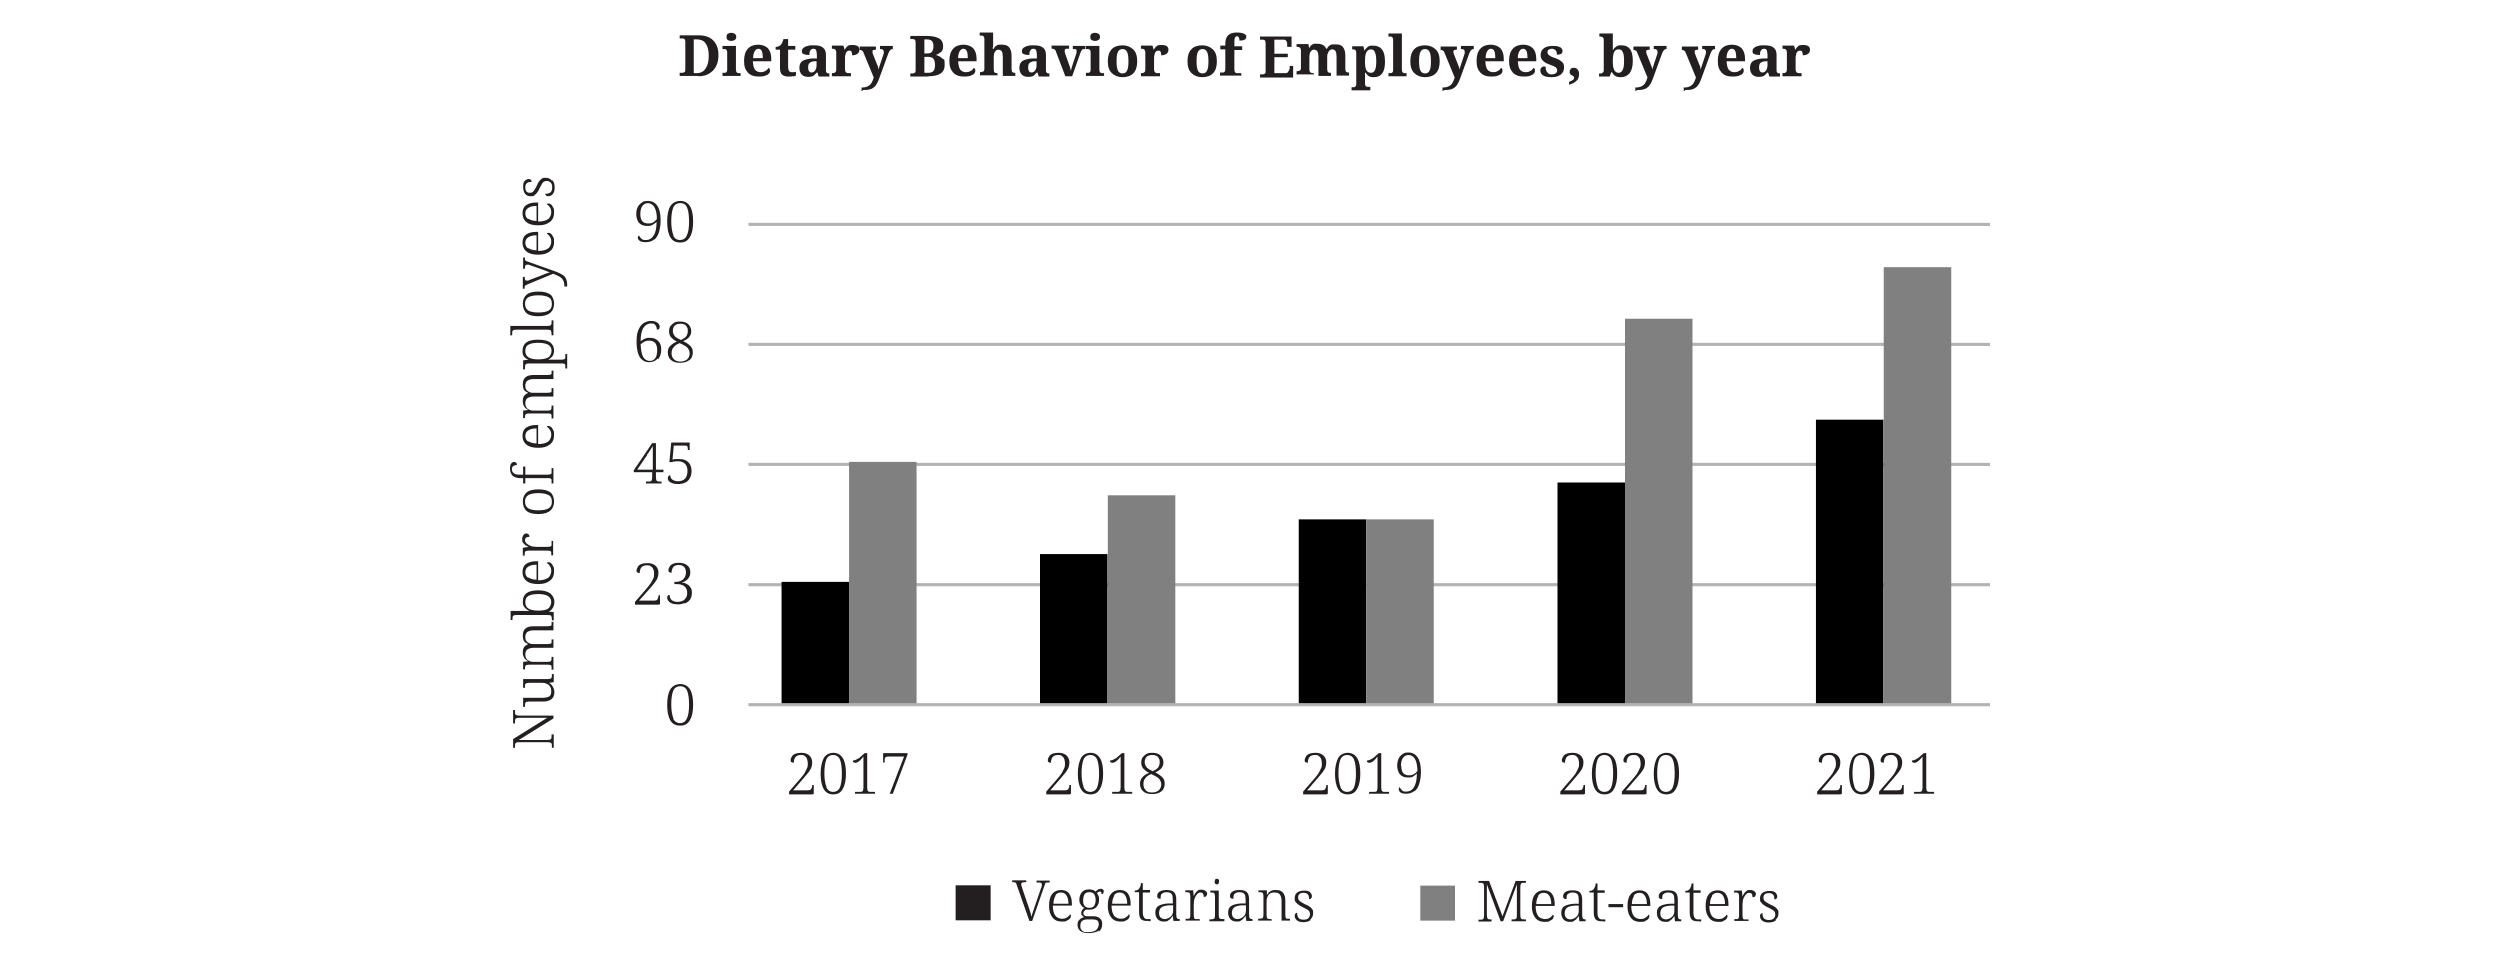 <?xml version="1.0" encoding="UTF-8"?>
<svg id="Layer_1" data-name="Layer 1" xmlns="http://www.w3.org/2000/svg" version="1.1" viewBox="0 0 800 309.5">
  <defs>
    <style>
      .cls-1 {
        fill: gray;
      }

      .cls-1, .cls-2, .cls-3 {
        stroke-width: 0px;
      }

      .cls-2 {
        fill: #000;
      }

      .cls-3 {
        fill: #231f20;
      }

      .cls-4 {
        fill: none;
        stroke: #b3b3b3;
      }
    </style>
  </defs>
  <path class="cls-3" d="M223.5,24.4c1.4,0,2.6-.3,3.5-.9,1-.6,1.7-1.4,2.2-2.4.5-1,.7-2.2.7-3.5,0-2.1-.6-3.6-1.7-4.7-1.1-1.1-2.7-1.6-4.7-1.6h-6v1h.8c.3,0,.5,0,.7.2.2.1.3.4.3.9v8.7c0,.5,0,.8-.3,1-.2.1-.4.2-.7.2h-.8v1h6ZM222,12.6h1c1.2,0,2.2.4,2.8,1.3.6.8,1,2.1,1,3.9s-.3,3.1-1,4.1c-.6,1-1.6,1.5-2.8,1.5h-1v-10.7h0ZM235.1,12.8c.3-.2.5-.5.5-1s-.2-.8-.5-1c-.3-.2-.7-.3-1.1-.3s-.8.1-1.1.3c-.3.2-.4.5-.4,1s.1.8.4,1c.3.2.7.3,1.1.3s.8-.1,1.1-.3h0ZM237,24.4v-1h-.2c-.2,0-.4,0-.6,0-.2,0-.4-.2-.5-.3-.1-.2-.2-.4-.2-.8v-7.6h-4.3v1h.2c.2,0,.4,0,.6,0,.2,0,.4.2.5.3s.2.4.2.7v5.5c0,.3,0,.6-.2.8-.1.2-.3.3-.5.3-.2,0-.4,0-.6,0h-.2v1h5.8ZM245.5,24c.6-.4.9-.8.9-1.4s-.2-.7-.5-.9c-.2.4-.5.8-1,1-.4.3-1,.4-1.6.4s-1.3-.3-1.7-.8c-.4-.5-.6-1.4-.7-2.7h5.9v-.9c0-1.4-.4-2.5-1.1-3.3-.8-.7-1.8-1.1-3.1-1.1s-2.5.4-3.3,1.3c-.8.9-1.2,2.1-1.2,3.9s.4,2.8,1.2,3.7c.8.9,2,1.3,3.5,1.3s2.1-.2,2.7-.6h0ZM241.5,16.4c.3-.5.7-.8,1.2-.8s.9.3,1.1.8c.2.5.3,1.2.3,2.2h-3.1c0-1,.2-1.7.5-2.2h0ZM253.7,24.5c.4-.1.8-.2,1-.3v-1.2c-.2,0-.4,0-.6.1-.2,0-.4,0-.7,0-.4,0-.7-.1-.9-.4-.2-.3-.3-.7-.3-1.2v-5.6h2.3v-1.2h-2.3v-2.2h-1.5c-.2.8-.5,1.4-.8,1.8-.2.2-.4.4-.7.5-.3.2-.7.2-1,.2v.9h1.4v5.8c0,1.1.2,1.8.7,2.2.5.4,1.1.6,1.9.6s1.2,0,1.6-.2h0ZM259.8,24.5c.3-.1.6-.3.8-.5.2-.2.5-.5.8-.8h.2l.4,1.3h3.4v-1h0c-.4,0-.7,0-.9-.3-.2-.2-.2-.5-.2-1v-4.6c0-1.1-.3-1.9-1-2.4-.6-.5-1.6-.7-2.9-.7s-1.3,0-1.9.2c-.6.1-1,.3-1.4.6-.3.3-.5.6-.5,1.1s.2.8.6.9c.4.2,1,.3,1.8.3,0-.6,0-1,.3-1.4.2-.4.5-.6,1-.6s.8.2.9.6c.1.4.2.9.2,1.5v1h-1.5c-1.4.1-2.4.4-3.1.8-.7.5-1,1.2-1,2.2s.3,1.7.8,2.2c.5.5,1.2.7,2,.7s.8,0,1.1-.2h0ZM258.6,21.7c0-.7.1-1.2.4-1.5.3-.3.8-.5,1.5-.6h.8c0,0,0,1.3,0,1.3,0,.7-.2,1.3-.5,1.7s-.7.6-1.2.6-1-.5-1-1.6h0ZM272.3,24.4v-1h-.6c-.4,0-.7,0-.9-.2-.2-.1-.4-.5-.4-1v-3.1c0-.2,0-.5,0-.8,0-.3.1-.6.2-1,0-.3.2-.6.4-.8.2-.2.4-.3.8-.3s.6.1.7.4c.1.3.2.6.2,1.1.7,0,1.3-.2,1.7-.5.4-.3.6-.7.6-1.3,0-1-.7-1.5-2.1-1.5s-1.3.1-1.7.4-.7.7-.9,1.2h0l-.4-1.4h-3.7v1h0c.4,0,.7,0,1,.2.2.1.4.5.4,1v5.3c0,.6-.1.9-.4,1.1-.3.2-.6.2-1,.2h0v1h6.1ZM276.1,28.8c.9,0,1.6,0,2.2-.2.6-.1,1-.4,1.4-.7.4-.3.7-.8,1-1.3.3-.6.6-1.3.9-2.2l2.7-7.4c.2-.5.4-.8.6-1,.2-.2.5-.3.8-.3h0v-1h-4.1v1h0c.4,0,.7,0,.9.2.2.1.3.3.3.6s0,.3,0,.4c0,.2,0,.3-.1.5l-1.2,3.6c0,0-.1.3-.2.6-.1.3-.2.6-.2.8,0-.2,0-.5-.1-.8,0-.3-.2-.7-.4-1.1l-1.3-3.3c0,0,0-.2-.1-.3,0-.1,0-.3,0-.4,0-.3,0-.4.3-.5.2,0,.5-.1.8-.1h0v-1h-5.2v1.1h0c.3,0,.5,0,.7.2.2,0,.4.3.5.6l3.3,8c-.2.6-.4,1.2-.7,1.7-.3.5-.7.9-1.2,1.1-.5.3-1.2.4-2,.4v1.1h.3Z"/>
  <path class="cls-3" d="M297.1,24.4c3.5,0,5.2-1.2,5.2-3.6s-.3-1.6-.8-2.1c-.5-.5-1.2-.9-2-1.1h0c.7-.3,1.2-.6,1.7-1,.4-.4.6-1,.6-1.8,0-1.1-.4-2-1.3-2.5-.9-.5-2.2-.8-3.9-.8h-5.3v1h.7c.3,0,.5,0,.7.2.2.1.3.5.3.9v8.7c0,.5,0,.8-.3,1-.2.1-.4.2-.7.2h-.7v1h5.8ZM295.8,12.6h.7c.8,0,1.4.2,1.7.5.3.3.5.9.5,1.7s-.2,1.4-.5,1.8c-.3.4-.9.5-1.7.5h-.7v-4.5h0ZM295.8,18.2h1.2c.8,0,1.4.2,1.7.6.3.4.5,1.1.5,2s-.2,1.6-.5,1.9c-.3.4-.9.6-1.7.6h-1.2v-5.1h0ZM311.2,24c.6-.4.9-.8.9-1.4s-.2-.7-.5-.9c-.2.4-.5.8-1,1-.4.3-1,.4-1.6.4s-1.3-.3-1.7-.8c-.4-.5-.6-1.4-.7-2.7h5.9v-.9c0-1.4-.4-2.5-1.1-3.3-.8-.7-1.8-1.1-3.1-1.1s-2.5.4-3.3,1.3c-.8.9-1.2,2.1-1.2,3.9s.4,2.8,1.2,3.7c.8.9,2,1.3,3.5,1.3s2.1-.2,2.7-.6h0ZM307.1,16.4c.3-.5.7-.8,1.2-.8s.9.3,1.1.8c.2.5.3,1.2.3,2.2h-3.1c0-1,.2-1.7.5-2.2h0ZM319.2,24.4v-1h0c-.4,0-.7,0-.9-.2-.2-.1-.3-.5-.3-1v-3.5c0-.5,0-1,.1-1.4,0-.4.3-.8.5-1,.2-.3.5-.4.9-.4s.9.2,1.1.6c.2.4.3,1,.3,1.8v6h4v-1h0c-.4,0-.7,0-.9-.2-.2-.2-.3-.5-.3-1.1v-4.2c0-1.2-.3-2.1-.8-2.7-.5-.6-1.3-.8-2.2-.8s-.7,0-1.1,0c-.3,0-.6.2-.9.4-.3.2-.5.5-.8,1h-.2c0-.5,0-.9.1-1.3,0-.4,0-.7,0-1v-3h-4.3v1h.2c.2,0,.4,0,.6,0,.2,0,.4.2.5.3.1.2.2.4.2.7v9.5c0,.5-.1.9-.4,1-.3.1-.6.2-1,.2h0v1h5.6ZM330.2,24.5c.3-.1.6-.3.8-.5.2-.2.5-.5.8-.8h.2l.4,1.3h3.4v-1h0c-.4,0-.7,0-.9-.3-.2-.2-.2-.5-.2-1v-4.6c0-1.1-.3-1.9-1-2.4-.6-.5-1.6-.7-2.9-.7s-1.3,0-1.9.2c-.6.1-1,.3-1.4.6-.3.3-.5.6-.5,1.1s.2.8.6.9c.4.2,1,.3,1.8.3,0-.6,0-1,.3-1.4.2-.4.5-.6,1-.6s.8.2.9.6c.1.4.2.9.2,1.5v1h-1.5c-1.4.1-2.4.4-3.1.8-.7.5-1,1.2-1,2.2s.3,1.7.8,2.2c.5.5,1.2.7,2,.7s.8,0,1.1-.2h0ZM329,21.7c0-.7.1-1.2.4-1.5.3-.3.8-.5,1.5-.6h.8c0,0,0,1.3,0,1.3,0,.7-.2,1.3-.5,1.7s-.7.6-1.2.6-1-.5-1-1.6h0ZM343.1,24.4l2.6-7.4c.2-.6.4-.9.6-1.1.2-.2.4-.2.6-.2h.4v-1h-4v1h.5c.2,0,.4,0,.5.1.1,0,.2.2.2.4s0,.3,0,.5c0,.2,0,.3-.1.5l-1.2,3.6c0,.2-.2.5-.3.9,0,.4-.2.7-.2,1,0-.3-.2-.7-.3-1.1-.1-.4-.2-.8-.4-1.2l-1.2-3.4c0,0,0-.2-.1-.4,0-.1,0-.3,0-.4,0-.4.2-.6.6-.6h.8v-1h-5.6v1c.4,0,.7,0,.9.2.2.1.4.3.5.7l3,7.9h2.4ZM351.5,12.8c.3-.2.5-.5.5-1s-.2-.8-.5-1c-.3-.2-.7-.3-1.1-.3s-.8.1-1.1.3c-.3.2-.4.5-.4,1s.1.8.4,1c.3.2.7.3,1.1.3s.8-.1,1.1-.3h0ZM353.3,24.4v-1h-.2c-.2,0-.4,0-.6,0-.2,0-.4-.2-.5-.3-.1-.2-.2-.4-.2-.8v-7.6h-4.3v1h.2c.2,0,.4,0,.6,0,.2,0,.4.2.5.3s.2.4.2.7v5.5c0,.3,0,.6-.2.8-.1.2-.3.3-.5.3-.2,0-.4,0-.6,0h-.2v1h5.8ZM362.7,23.4c.8-.8,1.2-2.1,1.2-3.8s-.4-3-1.3-3.8c-.8-.8-2-1.3-3.4-1.3s-2.7.4-3.5,1.3-1.2,2.1-1.2,3.8.4,3,1.3,3.8c.8.8,2,1.3,3.4,1.3s2.7-.4,3.5-1.3h0ZM357.7,22.5c-.3-.7-.4-1.6-.4-2.9s.1-2.3.4-2.9c.3-.7.8-1,1.5-1s1.2.3,1.5,1c.3.7.4,1.6.4,2.9s-.1,2.3-.4,2.9c-.3.7-.8,1-1.5,1s-1.2-.3-1.5-1h0ZM371.2,24.4v-1h-.6c-.4,0-.7,0-.9-.2-.2-.1-.4-.5-.4-1v-3.1c0-.2,0-.5,0-.8,0-.3.1-.6.2-1,0-.3.2-.6.4-.8.2-.2.4-.3.8-.3s.6.1.7.4c.1.3.2.6.2,1.1.7,0,1.3-.2,1.7-.5.4-.3.6-.7.6-1.3,0-1-.7-1.5-2.1-1.5s-1.3.1-1.7.4-.7.7-.9,1.2h0l-.4-1.4h-3.7v1h0c.4,0,.7,0,1,.2.2.1.4.5.4,1v5.3c0,.6-.1.9-.4,1.1-.3.2-.6.2-1,.2h0v1h6.1Z"/>
  <path class="cls-3" d="M388.2,23.4c.8-.8,1.2-2.1,1.2-3.8s-.4-3-1.3-3.8c-.8-.8-2-1.3-3.4-1.3s-2.7.4-3.5,1.3-1.2,2.1-1.2,3.8.4,3,1.3,3.8c.8.8,2,1.3,3.4,1.3s2.7-.4,3.5-1.3h0ZM383.3,22.5c-.3-.7-.4-1.6-.4-2.9s.1-2.3.4-2.9c.3-.7.8-1,1.5-1s1.2.3,1.5,1c.3.7.4,1.6.4,2.9s-.1,2.3-.4,2.9c-.3.7-.8,1-1.5,1s-1.2-.3-1.5-1h0ZM397.2,24.4v-1h-.9c-.2,0-.4,0-.6,0-.2,0-.4-.2-.5-.3-.1-.2-.2-.4-.2-.8v-6.3h2.5v-1.2h-2.5v-1c0-.8,0-1.4.2-1.7.1-.3.3-.5.6-.5s.4,0,.5.2c.1.2.2.4.3.6,0,.2,0,.4,0,.6,1.5,0,2.2-.4,2.2-1.2s0-.5-.3-.7c-.2-.2-.5-.4-.9-.5-.4-.1-1-.2-1.8-.2-1.3,0-2.2.3-2.8.9-.6.6-.9,1.5-.9,2.6v.7h-1.6v1.2h1.6v6.3c0,.3,0,.6-.2.8-.1.2-.3.3-.5.3-.2,0-.4,0-.6,0h-.4v1h6.6Z"/>
  <path class="cls-3" d="M413.8,24.4v-3.3c.1,0-1.1,0-1.1,0v.9c-.2.4-.3.7-.5,1-.2.3-.4.4-.8.4h-3.6v-5.1h4.3v-1.1h-4.3v-4.5h3c.4,0,.6.1.8.4.2.2.3.6.3,1v.9h1.4v-3.3h-10.1v1h.8c.3,0,.5,0,.7.2.2.1.3.5.3,1v8.8c0,.5,0,.8-.3.9-.2.1-.4.2-.7.2h-.8v1h10.6ZM420.4,24.4v-1h0c-.4,0-.7,0-1-.2-.2-.1-.4-.5-.4-1v-3.5c0-.5,0-1,.1-1.4,0-.4.3-.8.5-1,.2-.3.5-.4.9-.4s.9.2,1.1.6c.2.4.3,1,.3,1.8v6h4v-1h0c-.4,0-.7,0-.9-.2-.2-.2-.3-.5-.3-1.1v-3.6c0-.5,0-.9.2-1.3.1-.4.3-.7.5-.9.2-.2.5-.4.9-.4s.9.2,1.1.6c.2.4.3,1,.3,1.8v6h4v-1h0c-.4,0-.7,0-.9-.2-.2-.2-.3-.5-.3-1.1v-4.2c0-1.2-.3-2.1-.8-2.7-.5-.6-1.3-.8-2.2-.8s-.7,0-1.1,0c-.4,0-.7.2-1,.4-.3.2-.6.6-.8,1h-.2c-.2-.5-.6-.9-1-1.2-.5-.2-1-.4-1.7-.4s-.7,0-1.1,0c-.3,0-.6.2-.9.4-.3.2-.5.6-.8,1h0l-.2-1.3h-3.8v.9h0c.4,0,.7,0,1,.2.2.1.4.5.4,1v5.4c0,.5-.1.9-.4,1-.3.1-.6.2-1,.2h0v1h5.6ZM438.5,28.8v-1h-.4c-.2,0-.4,0-.6,0-.2,0-.4-.2-.5-.3-.1-.2-.2-.4-.2-.8v-1.3c0-.2,0-.4,0-.7,0-.3,0-.5,0-.8,0-.3,0-.5,0-.7h.1c.3.4.6.8,1,1.1.4.3,1,.4,1.7.4,1.2,0,2.1-.4,2.7-1.2.6-.8.9-2.1.9-3.8s-.3-3.1-1-3.9c-.6-.8-1.6-1.2-2.8-1.2s-1.3.1-1.7.4c-.4.3-.8.7-1.1,1.2h0l-.3-1.4h-3.6v1h.1c.4,0,.6,0,.9.2.2.1.3.5.3,1.1v9.7c0,.3,0,.6-.2.8-.1.2-.3.3-.5.3-.2,0-.4,0-.6,0h-.2v1h5.9ZM437.2,22.4c-.3-.6-.4-1.5-.4-2.8s.1-2.1.4-2.8c.3-.6.8-1,1.5-1s1,.3,1.3,1c.3.6.4,1.6.4,2.8s-.1,2.2-.4,2.8c-.3.6-.7.9-1.3.9s-1.2-.3-1.5-.9h0ZM450.1,24.4v-1h-.2c-.2,0-.4,0-.6,0-.2,0-.4-.2-.5-.3-.1-.2-.2-.4-.2-.8v-11.6h-4.3v1h.2c.2,0,.4,0,.6,0,.2,0,.4.2.5.3.1.2.2.4.2.7v9.6c0,.3,0,.6-.2.8-.1.2-.3.3-.5.3-.2,0-.4,0-.6,0h-.2v1h5.8ZM459.5,23.4c.8-.8,1.2-2.1,1.2-3.8s-.4-3-1.3-3.8c-.8-.8-2-1.3-3.4-1.3s-2.7.4-3.5,1.3-1.2,2.1-1.2,3.8.4,3,1.3,3.8c.8.8,2,1.3,3.4,1.3s2.7-.4,3.5-1.3h0ZM454.5,22.5c-.3-.7-.4-1.6-.4-2.9s.1-2.3.4-2.9c.3-.7.8-1,1.5-1s1.2.3,1.5,1c.3.7.4,1.6.4,2.9s-.1,2.3-.4,2.9c-.3.7-.8,1-1.5,1s-1.2-.3-1.5-1h0Z"/>
  <path class="cls-3" d="M462,28.8c.9,0,1.6,0,2.2-.2.6-.1,1-.4,1.4-.7.4-.3.7-.8,1-1.3.3-.6.6-1.3.9-2.2l2.7-7.4c.2-.5.4-.8.6-1,.2-.2.5-.3.8-.3h0v-1h-4.1v1h0c.4,0,.7,0,.9.2.2.1.3.3.3.6s0,.3,0,.4c0,.2,0,.3-.1.5l-1.2,3.6c0,0-.1.3-.2.6-.1.3-.2.6-.2.8,0-.2,0-.5-.1-.8s-.2-.7-.4-1.1l-1.3-3.3c0,0,0-.2-.1-.3,0-.1,0-.3,0-.4,0-.3,0-.4.3-.5.2,0,.5-.1.8-.1h0v-1h-5.2v1.1h0c.3,0,.5,0,.7.2.2,0,.4.3.5.6l3.3,8c-.2.6-.4,1.2-.7,1.7-.3.5-.7.9-1.2,1.1-.5.3-1.2.4-2,.4v1.1h.3ZM479.9,24c.6-.4.9-.8.9-1.4s-.2-.7-.5-.9c-.2.4-.5.8-1,1-.4.3-1,.4-1.6.4s-1.3-.3-1.7-.8c-.4-.5-.6-1.4-.7-2.7h5.9v-.9c0-1.4-.4-2.5-1.1-3.3-.8-.7-1.8-1.1-3.1-1.1s-2.5.4-3.3,1.3c-.8.9-1.2,2.1-1.2,3.9s.4,2.8,1.2,3.7c.8.9,2,1.3,3.5,1.3s2.1-.2,2.7-.6h0ZM475.9,16.4c.3-.5.7-.8,1.2-.8s.9.3,1.1.8c.2.5.3,1.2.3,2.2h-3.1c0-1,.2-1.7.5-2.2h0ZM490.3,24c.6-.4.9-.8.9-1.4s-.2-.7-.5-.9c-.2.4-.5.8-1,1-.4.3-1,.4-1.6.4s-1.3-.3-1.7-.8c-.4-.5-.6-1.4-.7-2.7h5.9v-.9c0-1.4-.4-2.5-1.1-3.3-.8-.7-1.8-1.1-3.1-1.1s-2.5.4-3.3,1.3c-.8.9-1.2,2.1-1.2,3.9s.4,2.8,1.2,3.7c.8.9,2,1.3,3.5,1.3s2.1-.2,2.7-.6h0ZM486.2,16.4c.3-.5.7-.8,1.2-.8s.9.3,1.1.8c.2.5.3,1.2.3,2.2h-3.1c0-1,.2-1.7.5-2.2h0ZM499.5,23.8c.7-.6,1-1.3,1-2.3s-.3-1.4-.8-1.8c-.5-.5-1.2-.8-2-1.1-.7-.2-1.2-.4-1.5-.6s-.6-.4-.8-.6c-.1-.2-.2-.4-.2-.7,0-.4.1-.7.4-.8.3-.2.6-.3,1-.3s.9.2,1.2.5c.3.3.4.8.4,1.4.7,0,1.1-.1,1.4-.3.3-.2.4-.5.4-.9s-.1-.5-.3-.8c-.2-.3-.6-.5-1-.6-.5-.2-1.1-.2-1.8-.2-1.2,0-2.1.2-2.8.7-.7.5-1.1,1.2-1.1,2.2s.3,1.4.8,1.9c.5.5,1.3.9,2.2,1.2.9.3,1.4.6,1.8.8.3.3.5.6.5,1s-.1.6-.4.9c-.3.2-.7.4-1.4.4s-1.1-.2-1.4-.7c-.4-.4-.5-1-.5-1.8-.2,0-.4,0-.7,0-.3,0-.5.2-.7.4-.2.2-.3.5-.3.9,0,.6.3,1.1.8,1.5.6.4,1.5.6,2.8.6s2.2-.3,2.9-.8h0ZM504.6,25.8c.5-.6.7-1.3.7-2.1s-.2-1.1-.5-1.5c-.3-.4-.7-.5-1.2-.5s-.7.1-.9.3c-.2.2-.4.5-.4.9s0,.6.2.8c.1.2.3.3.5.4.2.1.3.2.5.3.1,0,.2.2.2.4,0,.4-.1.6-.4.8-.3.2-.7.4-1.2.6v.9c1.2-.3,2-.8,2.5-1.4h0Z"/>
  <path class="cls-3" d="M521.5,23.4c.6-.8,1-2.1,1-3.9s-.3-3-.9-3.8c-.6-.8-1.5-1.2-2.7-1.2s-1.2.1-1.7.4c-.4.3-.8.6-1,1.1h-.1c0-.2,0-.4,0-.7,0-.3,0-.5,0-.8,0-.3,0-.5,0-.7v-3.1h-4.3v1h0c.4,0,.7,0,1,.2.3.1.4.5.4,1v9.4c0,.4,0,.6-.2.8-.1.2-.3.3-.5.4-.2,0-.4,0-.7,0h-.1v1h3.4l.5-1.4h.2c.3.5.6.9,1.1,1.2.4.3,1,.4,1.7.4,1.2,0,2.1-.4,2.8-1.2h0ZM516.5,22.3c-.3-.6-.4-1.6-.4-2.8s.1-2.2.4-2.8c.3-.6.7-.9,1.5-.9s1,.3,1.3.9c.3.6.4,1.5.4,2.8s-.1,2.1-.4,2.8c-.3.6-.7,1-1.3,1s-1.2-.3-1.5-1h0ZM523.7,28.8c.9,0,1.6,0,2.2-.2.6-.1,1-.4,1.4-.7.4-.3.7-.8,1-1.3.3-.6.6-1.3.9-2.2l2.7-7.4c.2-.5.4-.8.6-1,.2-.2.5-.3.8-.3h0v-1h-4.1v1h0c.4,0,.7,0,.9.2.2.1.3.3.3.6s0,.3,0,.4c0,.2,0,.3-.1.5l-1.2,3.6c0,0-.1.3-.2.6-.1.3-.2.6-.2.8,0-.2,0-.5-.1-.8s-.2-.7-.4-1.1l-1.3-3.3c0,0,0-.2-.1-.3,0-.1,0-.3,0-.4,0-.3,0-.4.3-.5.2,0,.5-.1.8-.1h0v-1h-5.2v1.1h0c.3,0,.5,0,.7.2.2,0,.4.3.5.6l3.3,8c-.2.6-.4,1.2-.7,1.7-.3.5-.7.9-1.2,1.1-.5.3-1.2.4-2,.4v1.1h.3Z"/>
  <path class="cls-3" d="M539.2,28.8c.9,0,1.6,0,2.2-.2.6-.1,1-.4,1.4-.7.4-.3.7-.8,1-1.3.3-.6.6-1.3.9-2.2l2.7-7.4c.2-.5.4-.8.6-1,.2-.2.5-.3.8-.3h0v-1h-4.1v1h0c.4,0,.7,0,.9.2.2.1.3.3.3.6s0,.3,0,.4c0,.2,0,.3-.1.5l-1.2,3.6c0,0-.1.3-.2.6-.1.3-.2.6-.2.8,0-.2,0-.5-.1-.8,0-.3-.2-.7-.4-1.1l-1.3-3.3c0,0,0-.2-.1-.3,0-.1,0-.3,0-.4,0-.3,0-.4.3-.5.2,0,.5-.1.8-.1h0v-1h-5.2v1.1h0c.3,0,.5,0,.7.2.2,0,.4.3.5.6l3.3,8c-.2.6-.4,1.2-.7,1.7-.3.5-.7.9-1.2,1.1-.5.3-1.2.4-2,.4v1.1h.3ZM557.1,24c.6-.4.9-.8.9-1.4s-.2-.7-.5-.9c-.2.4-.5.8-1,1-.4.3-1,.4-1.6.4s-1.3-.3-1.7-.8c-.4-.5-.6-1.4-.7-2.7h5.9v-.9c0-1.4-.4-2.5-1.1-3.3-.8-.7-1.8-1.1-3.1-1.1s-2.5.4-3.3,1.3c-.8.9-1.2,2.1-1.2,3.9s.4,2.8,1.2,3.7c.8.9,2,1.3,3.5,1.3s2.1-.2,2.7-.6h0ZM553,16.4c.3-.5.7-.8,1.2-.8s.9.3,1.1.8c.2.5.3,1.2.3,2.2h-3.1c0-1,.2-1.7.5-2.2h0ZM564,24.5c.3-.1.6-.3.8-.5.2-.2.5-.5.8-.8h.2l.4,1.3h3.4v-1h0c-.4,0-.7,0-.9-.3-.2-.2-.2-.5-.2-1v-4.6c0-1.1-.3-1.9-1-2.4-.6-.5-1.6-.7-2.9-.7s-1.3,0-1.9.2c-.6.1-1,.3-1.4.6-.3.3-.5.6-.5,1.1s.2.8.6.9c.4.2,1,.3,1.8.3,0-.6,0-1,.3-1.4.2-.4.5-.6,1-.6s.8.2.9.6c.1.4.2.9.2,1.5v1h-1.5c-1.4.1-2.4.4-3.1.8-.7.5-1,1.2-1,2.2s.3,1.7.8,2.2c.5.5,1.2.7,2,.7s.8,0,1.1-.2h0ZM562.9,21.7c0-.7.1-1.2.4-1.5.3-.3.8-.5,1.5-.6h.8c0,0,0,1.3,0,1.3,0,.7-.2,1.3-.5,1.7-.3.4-.7.6-1.2.6s-1-.5-1-1.6h0ZM576.5,24.4v-1h-.6c-.4,0-.7,0-.9-.2-.2-.1-.4-.5-.4-1v-3.1c0-.2,0-.5,0-.8s.1-.6.2-1c0-.3.2-.6.4-.8.2-.2.4-.3.8-.3s.6.1.7.4c.1.3.2.6.2,1.1.7,0,1.3-.2,1.7-.5.4-.3.6-.7.6-1.3,0-1-.7-1.5-2.1-1.5s-1.3.1-1.7.4-.7.7-.9,1.2h0l-.4-1.4h-3.7v1h0c.4,0,.7,0,1,.2.2.1.4.5.4,1v5.3c0,.6-.1.9-.4,1.1-.3.2-.6.2-1,.2h0v1h6.1Z"/>
  <path class="cls-3" d="M177.1,235h-.6v.5c0,.4,0,.7-.2,1-.2.2-.6.3-1.2.3h-9.1l11.1-6.9v-.9h-10.9c-.6,0-1-.1-1.2-.3-.2-.2-.2-.5-.2-1v-.5h-.6v4.3h.6v-.5c0-.4,0-.7.2-1,.2-.2.5-.3,1.2-.3h8.9l-10.9,6.8v2.8h.6v-.5c0-.4,0-.7.2-1,.2-.2.5-.3,1.2-.3h9c.6,0,1,.1,1.2.3.2.2.2.5.2,1v.5h.6v-4.3h0ZM175.6,218.5h0c0,0,1.6-.2,1.6-.2v-2.6h-.6v.3c0,.5,0,.8-.2,1-.1.2-.5.3-1.1.3h-7.9v2.8h.6v-.2c0-.5,0-.9.2-1.1s.5-.3,1.1-.3h4c.6,0,1.1,0,1.6.3.5.2.9.5,1.1.9.3.4.4.9.4,1.5s-.1,1-.3,1.3c-.2.3-.5.5-1,.6-.4.1-.9.2-1.4.2h-6.3v2.9h.6v-.3c0-.5,0-.9.2-1.1.1-.2.5-.3,1.1-.3h4.5c1.2,0,2.1-.3,2.7-.8.6-.5.9-1.2.9-2.2s-.6-2.4-1.7-3h0ZM177.1,210.2h-.6v.2c0,.5,0,.9-.2,1.1-.1.2-.5.3-1.1.3h-4.1c-.6,0-1.1,0-1.5-.2-.5-.2-.9-.4-1.1-.8-.3-.4-.4-.8-.4-1.4s.2-1.3.7-1.6c.5-.3,1.1-.5,1.9-.5h6.4v-2.7h-.6c0,.5,0,.8,0,1,0,.2-.2.4-.4.4-.2,0-.5.1-.9.1h-4.3c-.5,0-1,0-1.4-.2-.4-.2-.8-.4-1-.7-.3-.3-.4-.8-.4-1.4s.2-1.3.7-1.6c.5-.3,1.1-.5,1.9-.5h6.4v-2.7h-.6c0,.4,0,.7,0,.9,0,.2-.2.4-.4.4-.2,0-.5.1-.9.1h-4.5c-2.3,0-3.4,1-3.4,2.9s.6,2.3,1.7,2.8h0c-.6.3-1,.6-1.3,1-.3.4-.4,1-.4,1.7s.1,1.1.4,1.6c.2.5.7.8,1.3,1.2h0c0,0-1.6.2-1.6.2v2.4h.6v-.2c0-.5,0-.8.2-1,.1-.2.5-.3,1.1-.3h5.9c.4,0,.7,0,.9.1.2,0,.3.2.4.4,0,.2,0,.5,0,.8v.3h.6v-4.5h0ZM176.1,189.9c-.8-.6-2.1-1-3.8-1s-3,.3-3.8.9c-.8.6-1.2,1.5-1.2,2.7s.2,1.4.6,1.9c.4.5.9.8,1.5,1.1h0c-.2,0-.5,0-.8,0-.3,0-.6,0-.9,0-.3,0-.6,0-.8,0h-3.5v2.9h.6v-.3c0-.5,0-.8.2-1,.1-.2.5-.3,1.1-.3h10c.6,0,1,.1,1.1.3.1.2.2.6.2,1.1v.3h.6v-2.6l-1.6-.2h0c.6-.3,1-.7,1.3-1.2.3-.5.5-1.1.5-1.8,0-1.1-.4-2-1.2-2.7h0ZM175.4,194.8c-.7.4-1.8.6-3.1.6s-2.4-.2-3.1-.6c-.7-.4-1.1-1.1-1.1-2.1s.3-1.6,1-2c.7-.4,1.7-.6,3.1-.6s2.4.2,3.1.6c.7.4,1.1,1.1,1.1,1.9s-.4,1.8-1.1,2.2h0ZM177,181.2c-.2-.4-.4-.8-.7-1-.3-.2-.5-.3-.8-.3s-.4,0-.5.3c.4.2.7.5,1,1,.3.4.4,1,.4,1.6s-.3,1.6-1,2.1c-.7.5-1.7.8-3.2.8v-6.1h-.6c-1.4,0-2.5.3-3.3.9-.8.6-1.1,1.5-1.1,2.6s.4,2.1,1.3,2.8c.8.7,2.1,1,3.8,1s2.8-.4,3.7-1.1c.9-.7,1.3-1.7,1.3-2.9s0-1.2-.3-1.7h0ZM169,184.9c-.6-.4-.9-1-.9-1.8s.3-1.4,1-1.8c.6-.4,1.5-.6,2.6-.6v4.8c-1.1,0-2-.3-2.6-.7h0ZM177.1,173.1h-.6v.6c0,.3,0,.6,0,.8,0,.2-.2.3-.4.4-.2,0-.5.1-.9.1h-3.1c-.4,0-.9,0-1.4-.1-.5,0-.9-.2-1.3-.4-.4-.2-.7-.4-1-.7-.3-.3-.4-.6-.4-.9s.1-.7.3-.8c.2-.2.6-.3,1.1-.3,0-.4,0-.7-.3-.8-.2-.2-.4-.3-.7-.3s-.7.2-.9.5c-.2.3-.4.7-.4,1.3s0,.9.3,1.2c.2.3.5.6.8.8.3.2.7.4,1,.5h0c0,0-1.9.3-1.9.3v2.5h.6v-.2c0-.5,0-.9.2-1.1.1-.2.5-.3,1.1-.3h5.9c.4,0,.7,0,.9.1.2,0,.3.2.4.4,0,.2,0,.5,0,.8v.2h.6v-4.7h0Z"/>
  <path class="cls-3" d="M176.1,157.6c-.8-.7-2.1-1-3.8-1s-3,.3-3.8,1c-.8.7-1.2,1.7-1.2,2.9s.4,2.3,1.2,3c.8.7,2.1,1,3.8,1s3-.4,3.8-1.1c.8-.7,1.2-1.7,1.2-2.9s-.4-2.3-1.2-3h0ZM175.5,162.7c-.7.4-1.8.6-3.2.6s-2.5-.2-3.2-.6c-.7-.4-1.1-1.2-1.1-2.2s.4-1.7,1.1-2.1c.7-.4,1.8-.6,3.2-.6s2.4.2,3.2.6c.8.4,1.1,1.1,1.1,2.2s-.4,1.7-1.1,2.1h0ZM177.1,149.8h-.6v.8c0,.3,0,.6,0,.8s-.2.3-.4.4c-.2,0-.5.1-.9.1h-7.1v-2.6h-.7v2.6h-1.1c-.8,0-1.4-.1-1.8-.4-.4-.3-.7-.7-.7-1.3s.2-.9.5-1.1c.3-.2.7-.3,1.1-.3,0-.3,0-.5-.2-.7-.2-.2-.4-.3-.7-.3s-.7.2-.9.5c-.3.4-.4.9-.4,1.7s.3,1.7.8,2.2c.6.5,1.4.8,2.4.8h1v1.7h.7v-1.7h7.1c.4,0,.7,0,.9.1.2,0,.3.2.4.4,0,.2,0,.5,0,.8v.4h.6v-5.1h0Z"/>
  <path class="cls-3" d="M177,137.6c-.2-.4-.4-.8-.7-1-.3-.2-.5-.3-.8-.3s-.4,0-.5.3c.4.2.7.5,1,1,.3.4.4,1,.4,1.6s-.3,1.6-1,2.1c-.7.5-1.7.8-3.2.8v-6.1h-.6c-1.4,0-2.5.3-3.3.9-.8.6-1.1,1.5-1.1,2.6s.4,2.1,1.3,2.8c.8.7,2.1,1,3.8,1s2.8-.4,3.7-1.1c.9-.7,1.3-1.7,1.3-2.9s0-1.2-.3-1.7h0ZM169,141.3c-.6-.4-.9-1-.9-1.8s.3-1.4,1-1.8c.6-.4,1.5-.6,2.6-.6v4.8c-1.1,0-2-.3-2.6-.7h0ZM177.1,129.8h-.6v.2c0,.5,0,.9-.2,1.1-.1.2-.5.3-1.1.3h-4.1c-.6,0-1.1,0-1.5-.2-.5-.2-.9-.4-1.1-.8-.3-.4-.4-.8-.4-1.4s.2-1.3.7-1.6c.5-.3,1.1-.5,1.9-.5h6.4v-2.7h-.6c0,.5,0,.8,0,1,0,.2-.2.4-.4.4-.2,0-.5.1-.9.1h-4.3c-.5,0-1,0-1.4-.2-.4-.2-.8-.4-1-.7-.3-.3-.4-.8-.4-1.4s.2-1.3.7-1.6c.5-.3,1.1-.5,1.9-.5h6.4v-2.7h-.6c0,.4,0,.7,0,.9,0,.2-.2.4-.4.4-.2,0-.5.1-.9.1h-4.5c-2.3,0-3.4,1-3.4,2.9s.6,2.3,1.7,2.8h0c-.6.3-1,.6-1.3,1-.3.4-.4,1-.4,1.7s.1,1.1.4,1.6c.2.5.7.8,1.3,1.2h0c0,0-1.6.2-1.6.2v2.4h.6v-.2c0-.5,0-.8.2-1,.1-.2.5-.3,1.1-.3h5.9c.4,0,.7,0,.9.1.2,0,.3.2.4.4,0,.2,0,.5,0,.8v.3h.6v-4.5h0ZM181.5,113.3h-.6v.4c0,.3,0,.6,0,.8,0,.2-.2.4-.4.5-.2,0-.5.1-.9.1h-2c-.4,0-.8,0-1.2,0-.4,0-.7,0-1,0h0c.6-.3,1-.7,1.4-1.1.3-.5.5-1.1.5-1.8,0-1.1-.4-2-1.2-2.6-.8-.6-2.1-.9-3.9-.9s-3,.3-3.8.9-1.2,1.5-1.2,2.7.2,1.4.5,1.8.8.8,1.4,1h0c0,0-1.7.2-1.7.2v2.9h.6v-.5c0-.5,0-.9.2-1.1.1-.2.5-.3,1.1-.3h10.3c.4,0,.7,0,.9.1.2,0,.3.2.4.4,0,.2,0,.5,0,.8v.3h.6v-4.6h0ZM175.4,114.4c-.8.4-1.8.6-3.2.6s-2.3-.2-3-.6c-.7-.4-1.1-1.1-1.1-2.1s.3-1.6,1-2c.7-.4,1.7-.6,3.1-.6s2.4.2,3.2.6c.7.4,1.1,1.1,1.1,1.9s-.4,1.8-1.1,2.2h0ZM177.1,102.5h-.6v.4c0,.5,0,.9-.2,1.1s-.5.3-1.1.3h-11.9v3h.6v-.5c0-.5,0-.8.2-1,.1-.2.5-.3,1.1-.3h10c.6,0,1,.1,1.1.3.1.2.2.6.2,1.1v.4h.6v-4.8h0ZM176.1,94.3c-.8-.7-2.1-1-3.8-1s-3,.3-3.8,1c-.8.7-1.2,1.7-1.2,2.9s.4,2.3,1.2,3c.8.7,2.1,1,3.8,1s3-.4,3.8-1.1c.8-.7,1.2-1.7,1.2-2.9s-.4-2.3-1.2-3h0ZM175.5,99.4c-.7.4-1.8.6-3.2.6s-2.5-.2-3.2-.6c-.7-.4-1.1-1.2-1.1-2.2s.4-1.7,1.1-2.1c.7-.4,1.8-.6,3.2-.6s2.4.2,3.2.6c.8.4,1.1,1.1,1.1,2.2s-.4,1.7-1.1,2.1h0Z"/>
  <path class="cls-3" d="M181.5,91.6c0-.8,0-1.4-.2-1.9-.1-.5-.4-.9-.7-1.3-.3-.3-.8-.6-1.4-.9-.6-.3-1.3-.6-2.2-.9l-7.9-2.8c-.3-.1-.6-.2-.8-.3-.2-.1-.3-.2-.3-.4,0-.2,0-.4,0-.7h0c0,0-.6,0-.6,0v3.6h.6v-.3c0-.4,0-.7.2-.8.1-.2.3-.2.5-.2s.3,0,.4,0c.2,0,.4.1.6.2l4,1.4c.4.2.9.3,1.3.5s.8.3,1.1.3c-.2,0-.5.1-.9.3-.3.1-.7.2-1.1.4-.4.1-.7.3-1,.4l-3.4,1.3c-.3.1-.5.2-.7.3-.2,0-.3,0-.4,0-.2,0-.4,0-.5-.2-.1-.1-.2-.4-.2-.8v-.2h-.6v3.8h.6c0-.3,0-.5,0-.7,0-.2.1-.3.3-.4.1,0,.3-.2.6-.3l8.2-3.4c.8.3,1.5.6,2,.9.5.3,1,.7,1.2,1.2.3.5.4,1.2.4,2h.7ZM177,75.8c-.2-.4-.4-.8-.7-1-.3-.2-.5-.3-.8-.3s-.4,0-.5.3c.4.2.7.5,1,1,.3.4.4,1,.4,1.6s-.3,1.6-1,2.1c-.7.5-1.7.8-3.2.8v-6.1h-.6c-1.4,0-2.5.3-3.3.9-.8.6-1.1,1.5-1.1,2.6s.4,2.1,1.3,2.8c.8.7,2.1,1,3.8,1s2.8-.4,3.7-1.1c.9-.7,1.3-1.7,1.3-2.9s0-1.2-.3-1.7h0ZM169,79.5c-.6-.4-.9-1-.9-1.8s.3-1.4,1-1.8c.6-.4,1.5-.6,2.6-.6v4.8c-1.1,0-2-.3-2.6-.7h0ZM177,66.4c-.2-.4-.4-.8-.7-1-.3-.2-.5-.3-.8-.3s-.4,0-.5.3c.4.2.7.5,1,1,.3.4.4,1,.4,1.6s-.3,1.6-1,2.1c-.7.5-1.7.8-3.2.8v-6.1h-.6c-1.4,0-2.5.3-3.3.9-.8.6-1.1,1.5-1.1,2.6s.4,2.1,1.3,2.8c.8.7,2.1,1,3.8,1s2.8-.4,3.7-1.1c.9-.7,1.3-1.7,1.3-2.9s0-1.2-.3-1.7h0ZM169,70.1c-.6-.4-.9-1-.9-1.8s.3-1.4,1-1.8c.6-.4,1.5-.6,2.6-.6v4.8c-1.1,0-2-.3-2.6-.7h0ZM176.6,57.8c-.5-.6-1.1-.9-2-.9s-.8,0-1.1.2c-.3.2-.6.4-.9.8-.3.4-.6.9-.8,1.5-.4.8-.7,1.3-1,1.7-.3.4-.7.6-1.2.6s-.8-.1-1.1-.4c-.3-.3-.4-.7-.4-1.4s.2-1,.5-1.3c.3-.3.8-.4,1.5-.4,0-.3,0-.5-.3-.7-.2-.2-.4-.2-.7-.2-.4,0-.8.2-1.2.6-.4.4-.5,1-.5,1.9s.2,1.6.6,2.2c.4.5,1,.8,1.8.8s.9,0,1.2-.3c.3-.2.6-.5.9-.9.3-.4.6-.9.9-1.6.3-.5.5-1,.7-1.3.2-.3.4-.5.6-.6.2-.1.5-.2.8-.2.5,0,1,.2,1.3.5.4.4.5.9.5,1.6s-.2,1.3-.6,1.6c-.4.3-1,.4-1.6.4,0,.2,0,.3.2.5.1.2.4.3.8.3s1-.2,1.4-.7c.4-.5.6-1.2.6-2.1s-.2-1.7-.7-2.3h0Z"/>
  <path class="cls-4" d="M239.5,71.8h397.3M239.5,110.2h397.3M239.5,148.6h397.3M239.5,187.1h397.3"/>
  <path class="cls-3" d="M209.4,76.7c.7-.6,1.2-1.5,1.5-2.5.3-1.1.5-2.3.5-3.8,0-2.1-.4-3.6-1.1-4.6-.7-1-1.7-1.5-3-1.5s-1.5.2-2,.6c-.6.4-1,.9-1.3,1.5-.3.7-.4,1.4-.4,2.2s.3,2.1.9,2.7c.6.7,1.5,1,2.6,1s1.3-.1,1.8-.4c.5-.3.9-.6,1.2-.9,0,1.9-.3,3.4-.9,4.3-.6,1-1.4,1.5-2.5,1.5s-1-.1-1.4-.4c-.3-.2-.6-.6-.8-1,0,0-.2.1-.3.2,0,.1-.1.2-.1.4s0,.4.2.7c.2.2.4.4.8.6.4.1.8.2,1.5.2,1.1,0,2.1-.3,2.7-.9h0ZM204.9,68.5c0-1,.2-1.9.6-2.5.4-.6,1-1,1.8-1s1.6.4,2.1,1.3c.5.8.8,2.1.8,3.8-.3.4-.7.7-1.1,1-.4.3-1,.4-1.7.4-1.7,0-2.5-1-2.5-3h0ZM220.8,75.8c.7-1.2,1-2.8,1-4.9s-.3-3.8-1-4.9c-.7-1.1-1.7-1.7-3.1-1.7s-2.5.6-3.2,1.7c-.7,1.2-1,2.8-1,4.9s.3,3.8,1,5c.7,1.2,1.7,1.7,3.2,1.7s2.4-.6,3.1-1.8h0ZM215.5,75.3c-.4-1-.7-2.5-.7-4.4s.2-3.3.6-4.4c.4-1,1.2-1.5,2.3-1.5s1.8.5,2.2,1.5c.4,1,.6,2.5.6,4.4s-.2,3.4-.7,4.4c-.4,1-1.2,1.5-2.2,1.5s-1.8-.5-2.2-1.5h0Z"/>
  <path class="cls-3" d="M210.6,115c.6-.8,1-1.8,1-3.1s-.3-2.1-1-2.8c-.7-.7-1.5-1-2.6-1s-1.2.1-1.7.3c-.5.2-.9.5-1.3.8,0-1.9.3-3.4.9-4.3.6-.9,1.4-1.4,2.4-1.4s1.1.2,1.4.5c.3.4.5.9.5,1.5.6,0,.9-.3.9-.9s-.2-.9-.7-1.3c-.4-.4-1.2-.6-2.1-.6s-1.8.3-2.5.8c-.7.5-1.2,1.3-1.6,2.3-.4,1-.5,2.2-.5,3.6s.2,2.8.5,3.7c.3,1,.8,1.7,1.4,2.1.6.5,1.3.7,2.1.7,1.2,0,2.1-.4,2.8-1.2h0ZM205.8,114.2c-.5-.9-.7-2.2-.8-4,.3-.3.6-.5,1.1-.8.5-.3,1-.4,1.7-.4s1.5.3,1.9.8c.4.5.6,1.3.6,2.3s-.2,2-.6,2.5c-.4.6-1,.9-1.8.9s-1.6-.4-2.1-1.3h0ZM220.6,115.3c.7-.6,1.1-1.4,1.1-2.5s-.3-1.6-.8-2.1c-.5-.5-1.3-1.1-2.3-1.5.8-.4,1.5-.8,1.9-1.3.4-.5.7-1.1.7-1.9s-.3-1.6-.9-2.2c-.6-.6-1.5-.9-2.6-.9s-1.5.1-2,.4c-.5.3-.9.7-1.2,1.1-.3.5-.4,1-.4,1.6,0,.8.2,1.5.7,2,.5.5,1.1,1,1.8,1.3-.9.4-1.6.8-2.1,1.4-.6.5-.8,1.2-.8,2.1s.3,1.8,1,2.4c.7.6,1.6.9,2.9.9s2.3-.3,3-.9h0ZM216,107.6c-.4-.4-.7-1-.7-1.7s.2-1.3.6-1.7c.4-.4,1-.6,1.8-.6s1.1.1,1.4.3c.4.2.6.5.8.9.2.4.2.7.2,1.1,0,.7-.2,1.3-.5,1.7-.3.4-.9.8-1.7,1.2-.9-.4-1.5-.8-2-1.2h0ZM215.6,114.9c-.5-.5-.7-1.1-.7-1.9s.2-1.4.7-1.9c.4-.6,1.1-1,1.9-1.3.8.4,1.5.7,1.9,1,.5.3.8.7,1,1.1.2.4.3.8.3,1.2,0,.8-.3,1.4-.8,1.9-.5.4-1.2.7-2.1.7s-1.6-.2-2.1-.7h0Z"/>
  <path class="cls-3" d="M211.7,154.7v-.6h-.5c-.4,0-.7,0-1-.2-.2-.2-.3-.6-.3-1.2v-1.6h2.4v-.8h-2.4v-8.5h-1.2l-5.9,8.7v.6h5.9v1.6c0,.6-.1,1-.3,1.2-.2.2-.5.2-1,.2h-.7v.6h4.9ZM207,145.6c.1-.2.3-.4.5-.7.2-.3.4-.6.6-.9.2-.3.4-.6.5-.8.2-.2.3-.4.3-.6,0,.4,0,.8,0,1.3,0,.5,0,1,0,1.5,0,.5,0,.9,0,1.3v3.6h-5l3.2-4.7h0ZM219.4,154.4c.6-.4,1.1-.8,1.4-1.5.3-.6.5-1.3.5-2.2s-.2-1.5-.5-2.1c-.4-.6-.8-1-1.4-1.3-.6-.3-1.3-.4-2-.4s-1,0-1.3,0c-.4,0-.6.1-.9.2l.4-4.5h3.5c.4,0,.7,0,.8.2.1.1.2.3.2.7v.5h.6v-2.4h-5.9l-.6,6.3h.4c.3,0,.6-.1,1-.2.4,0,.8-.1,1.4-.1.9,0,1.6.3,2.2.8.5.5.8,1.3.8,2.3s-.3,2-.8,2.5c-.5.5-1.3.8-2.2.8s-1.3-.2-1.8-.5c-.5-.3-.7-.8-.7-1.4-.5,0-.8.3-.8.9s.1.6.3.9c.2.3.6.5,1.1.7.5.2,1.1.3,1.9.3s1.7-.2,2.3-.5h0Z"/>
  <path class="cls-3" d="M211.2,193.3v-2.8c0,0-.5,0-.5,0v.4c-.1.4-.2.7-.4,1-.2.2-.5.3-1,.3h-4.8l3.3-3.7c.6-.7,1.2-1.4,1.6-1.9.4-.6.8-1.1,1-1.6.2-.5.3-1.1.3-1.7s-.1-1.1-.4-1.6c-.3-.5-.7-.9-1.2-1.1-.5-.3-1.2-.4-2-.4s-1.4.1-1.9.3c-.5.2-.9.5-1.1.9-.2.4-.4.7-.4,1.1s0,.6.3.7c.2.1.4.2.7.2,0-.7.2-1.4.5-1.8.4-.5,1-.7,1.8-.7s1,.1,1.4.4c.3.2.6.6.7,1,.2.4.2.8.2,1.3s0,1.1-.3,1.6c-.2.5-.5,1-.9,1.6-.4.6-.9,1.2-1.6,2l-3.3,3.8v.9h7.7ZM219.2,193.1c.7-.3,1.2-.7,1.6-1.2.4-.6.6-1.3.6-2.2s-.1-1.1-.3-1.5c-.2-.4-.5-.7-.8-1-.3-.2-.7-.4-1.1-.6-.4-.1-.7-.2-1.1-.2.5-.1,1-.3,1.4-.6.4-.3.8-.6,1-1.1.3-.4.4-1,.4-1.6,0-.9-.3-1.7-1-2.2-.6-.5-1.5-.8-2.6-.8s-1.4.1-1.9.3c-.5.2-.9.5-1.1.9-.2.4-.4.7-.4,1.1s0,.6.3.7c.2.1.4.2.7.2,0-.7.2-1.3.5-1.8.4-.5,1-.7,1.8-.7s1.3.2,1.7.6c.4.4.6,1,.6,1.8s-.3,1.6-.9,2.2c-.6.5-1.4.8-2.3.8h-.5v.7h.5c1.2,0,2.1.2,2.7.7.6.5.9,1.2.9,2s-.1,1.3-.4,1.7c-.3.4-.6.8-1.1,1-.5.2-1,.3-1.5.3-.9,0-1.5-.2-2-.6-.4-.4-.6-.9-.6-1.6-.2,0-.4,0-.6.2-.2.2-.2.4-.2.7s.1.7.4,1c.2.3.6.6,1.1.8.5.2,1.2.3,1.9.3s1.4-.1,2-.4h0Z"/>
  <path class="cls-3" d="M220.8,230.4c.7-1.2,1-2.8,1-4.9s-.3-3.8-1-4.9c-.7-1.1-1.7-1.7-3.1-1.7s-2.5.6-3.2,1.7c-.7,1.2-1,2.8-1,4.9s.3,3.8,1,5c.7,1.2,1.7,1.7,3.2,1.7s2.4-.6,3.1-1.8h0ZM215.5,229.9c-.4-1-.7-2.5-.7-4.4s.2-3.3.6-4.4c.4-1,1.2-1.5,2.3-1.5s1.8.5,2.2,1.5c.4,1,.6,2.5.6,4.4s-.2,3.4-.7,4.4c-.4,1-1.2,1.5-2.2,1.5s-1.8-.5-2.2-1.5h0Z"/>
  <rect class="cls-2" x="250.1" y="186.2" width="21.6" height="39.4"/>
  <rect class="cls-2" x="332.8" y="177.3" width="21.6" height="48.3"/>
  <rect class="cls-2" x="415.6" y="166.2" width="21.6" height="59.4"/>
  <rect class="cls-2" x="498.4" y="154.4" width="21.6" height="71.2"/>
  <rect class="cls-2" x="581.1" y="134.3" width="21.6" height="91.2"/>
  <rect class="cls-1" x="271.7" y="147.8" width="21.6" height="77.8"/>
  <rect class="cls-1" x="354.5" y="158.5" width="21.6" height="67.1"/>
  <rect class="cls-1" x="437.2" y="166.2" width="21.6" height="59.4"/>
  <rect class="cls-1" x="520" y="102" width="21.6" height="123.6"/>
  <rect class="cls-1" x="602.8" y="85.5" width="21.6" height="140.1"/>
  <path class="cls-3" d="M260.4,254v-2.8c0,0-.5,0-.5,0v.4c-.1.4-.2.7-.4,1-.2.2-.5.3-1,.3h-4.7l3.2-3.7c.6-.7,1.2-1.4,1.6-1.9.4-.6.8-1.1,1-1.6.2-.5.3-1.1.3-1.7s-.1-1.1-.4-1.6c-.3-.5-.7-.9-1.2-1.1-.5-.3-1.2-.4-1.9-.4s-1.4.1-1.9.3c-.5.2-.9.5-1.1.9-.2.4-.4.7-.4,1.1s0,.6.3.7c.2.1.4.2.7.2,0-.7.2-1.4.5-1.8.4-.5,1-.7,1.8-.7s1,.1,1.3.4c.3.2.6.6.7,1,.1.4.2.8.2,1.3s0,1.1-.3,1.6c-.2.5-.5,1-.8,1.6-.4.6-.9,1.2-1.6,2l-3.3,3.8v.9h7.5ZM269.7,252.4c.7-1.2,1-2.8,1-4.9s-.3-3.8-1-4.9c-.7-1.1-1.7-1.7-3-1.7s-2.5.6-3.1,1.7c-.6,1.2-1,2.8-1,4.9s.3,3.8,1,5c.7,1.2,1.7,1.7,3.1,1.7s2.4-.6,3-1.8h0ZM264.5,251.9c-.4-1-.7-2.5-.7-4.4s.2-3.3.6-4.4c.4-1,1.2-1.5,2.2-1.5s1.8.5,2.2,1.5c.4,1,.6,2.5.6,4.4s-.2,3.4-.6,4.4c-.4,1-1.2,1.5-2.2,1.5s-1.7-.5-2.2-1.5h0ZM280,254v-.6h-1.3c-.4,0-.7,0-.9-.2-.2-.2-.3-.6-.3-1.2v-11h-.8l-.9.8c-.5.5-1,.9-1.5,1.1-.4.3-.9.4-1.4.5,0,.2,0,.4.2.5.1.1.3.2.6.2.4,0,.8-.2,1.2-.5.4-.3.9-.8,1.4-1.5v9.9c0,.6-.1,1-.3,1.2-.2.2-.5.2-.9.2h-1.5v.6h6.4ZM285.7,254l4.7-12.5v-.5h-7.8v3c0,0,.5,0,.5,0v-1c0-.4.2-.6.3-.7.1-.1.4-.2.7-.2h5.2l-4.6,11.9h1Z"/>
  <path class="cls-3" d="M342.7,254v-2.8c0,0-.5,0-.5,0v.4c-.1.4-.2.7-.4,1-.2.2-.5.3-1,.3h-4.7l3.2-3.7c.6-.7,1.2-1.4,1.6-1.9.4-.6.8-1.1,1-1.6.2-.5.3-1.1.3-1.7s-.1-1.1-.4-1.6c-.3-.5-.7-.9-1.2-1.1-.5-.3-1.2-.4-1.9-.4s-1.4.1-1.9.3c-.5.2-.9.5-1.1.9-.2.4-.4.7-.4,1.1s0,.6.3.7c.2.1.4.2.7.2,0-.7.2-1.4.5-1.8.4-.5,1-.7,1.8-.7s1,.1,1.3.4c.3.2.6.6.7,1,.1.4.2.8.2,1.3s0,1.1-.3,1.6c-.2.5-.5,1-.8,1.6-.4.6-.9,1.2-1.6,2l-3.3,3.8v.9h7.5ZM352,252.4c.7-1.2,1-2.8,1-4.9s-.3-3.8-1-4.9c-.7-1.1-1.7-1.7-3-1.7s-2.5.6-3.1,1.7c-.6,1.2-1,2.8-1,4.9s.3,3.8,1,5c.7,1.2,1.7,1.7,3.1,1.7s2.4-.6,3-1.8h0ZM346.8,251.9c-.4-1-.7-2.5-.7-4.4s.2-3.3.6-4.4c.4-1,1.2-1.5,2.2-1.5s1.8.5,2.2,1.5c.4,1,.6,2.5.6,4.4s-.2,3.4-.6,4.4c-.4,1-1.2,1.5-2.2,1.5s-1.7-.5-2.2-1.5h0ZM362.3,254v-.6h-1.3c-.4,0-.7,0-.9-.2-.2-.2-.3-.6-.3-1.2v-11h-.8l-.9.8c-.5.5-1,.9-1.5,1.1-.4.3-.9.4-1.4.5,0,.2,0,.4.2.5.1.1.3.2.6.2.4,0,.8-.2,1.2-.5.4-.3.9-.8,1.4-1.5v9.9c0,.6-.1,1-.3,1.2-.2.2-.5.2-.9.2h-1.5v.6h6.4ZM371.6,253.3c.7-.6,1.1-1.4,1.1-2.5s-.3-1.6-.8-2.1c-.5-.5-1.3-1.1-2.2-1.5.8-.4,1.4-.8,1.9-1.3.4-.5.7-1.1.7-1.9s-.3-1.6-.9-2.2c-.6-.6-1.4-.9-2.6-.9s-1.5.1-2,.4c-.5.3-.9.7-1.2,1.1-.3.5-.4,1-.4,1.6,0,.8.2,1.5.7,2,.5.5,1.1,1,1.8,1.3-.9.4-1.6.8-2.1,1.4-.5.5-.8,1.2-.8,2.1s.3,1.8,1,2.4c.6.6,1.6.9,2.9.9s2.2-.3,3-.9h0ZM367,245.6c-.4-.4-.7-1-.7-1.7s.2-1.3.6-1.7c.4-.4,1-.6,1.8-.6s1,.1,1.4.3c.4.2.6.5.8.9.2.4.2.7.2,1.1,0,.7-.2,1.3-.5,1.7-.3.4-.9.8-1.7,1.2-.9-.4-1.5-.8-2-1.2h0ZM366.6,252.8c-.5-.5-.7-1.1-.7-1.9s.2-1.4.6-1.9c.4-.5,1-1,1.9-1.3.8.4,1.5.7,1.9,1,.5.3.8.7,1,1.1.2.4.3.8.3,1.2,0,.8-.3,1.4-.8,1.9-.5.4-1.2.7-2.1.7s-1.6-.2-2.1-.7h0Z"/>
  <path class="cls-3" d="M424.9,254v-2.8c0,0-.5,0-.5,0v.4c-.1.4-.2.7-.4,1-.2.2-.5.3-1,.3h-4.7l3.2-3.7c.6-.7,1.2-1.4,1.6-1.9.4-.6.8-1.1,1-1.6.2-.5.3-1.1.3-1.7s-.1-1.1-.4-1.6c-.3-.5-.7-.9-1.2-1.1-.5-.3-1.2-.4-1.9-.4s-1.4.1-1.9.3c-.5.2-.9.5-1.1.9-.2.4-.4.7-.4,1.1s0,.6.3.7c.2.1.4.2.7.2,0-.7.2-1.4.5-1.8.4-.5,1-.7,1.8-.7s1,.1,1.3.4c.3.2.6.6.7,1,.1.4.2.8.2,1.3s0,1.1-.3,1.6c-.2.5-.5,1-.8,1.6-.4.6-.9,1.2-1.6,2l-3.3,3.8v.9h7.5ZM434.3,252.4c.7-1.2,1-2.8,1-4.9s-.3-3.8-1-4.9c-.7-1.1-1.7-1.7-3-1.7s-2.5.6-3.1,1.7c-.6,1.2-1,2.8-1,4.9s.3,3.8,1,5c.7,1.2,1.7,1.7,3.1,1.7s2.4-.6,3-1.8h0ZM429,251.9c-.4-1-.7-2.5-.7-4.4s.2-3.3.6-4.4c.4-1,1.2-1.5,2.2-1.5s1.8.5,2.2,1.5c.4,1,.6,2.5.6,4.4s-.2,3.4-.6,4.4c-.4,1-1.2,1.5-2.2,1.5s-1.7-.5-2.2-1.5h0ZM444.5,254v-.6h-1.3c-.4,0-.7,0-.9-.2-.2-.2-.3-.6-.3-1.2v-11h-.8l-.9.8c-.5.5-1,.9-1.5,1.1-.4.3-.9.4-1.4.5,0,.2,0,.4.2.5.1.1.3.2.6.2.4,0,.8-.2,1.2-.5.4-.3.9-.8,1.4-1.5v9.9c0,.6-.1,1-.3,1.2-.2.2-.5.2-.9.2h-1.5v.6h6.4ZM452.7,253.2c.7-.6,1.2-1.5,1.5-2.5.3-1.1.5-2.3.5-3.8,0-2.1-.4-3.6-1.1-4.6-.7-1-1.7-1.5-2.9-1.5s-1.4.2-2,.6c-.5.4-1,.9-1.2,1.5-.3.7-.4,1.4-.4,2.2s.3,2.1.9,2.7c.6.7,1.5,1,2.6,1s1.3-.1,1.7-.4c.5-.3.8-.6,1.1-.9,0,1.9-.3,3.4-.9,4.3-.5,1-1.4,1.5-2.5,1.5s-1-.1-1.3-.4c-.3-.2-.6-.6-.8-1,0,0-.2.1-.2.2s-.1.2-.1.4,0,.4.2.7c.1.2.4.4.7.6.4.1.8.2,1.4.2,1.1,0,2-.3,2.7-.9h0ZM448.3,245.1c0-1,.2-1.9.6-2.5.4-.6,1-1,1.8-1s1.6.4,2.1,1.3c.5.8.7,2.1.8,3.8-.3.4-.6.7-1.1,1-.4.3-1,.4-1.6.4-1.7,0-2.5-1-2.5-3h0Z"/>
  <path class="cls-3" d="M507.2,254v-2.8c0,0-.5,0-.5,0v.4c-.1.4-.2.7-.4,1-.2.2-.5.3-1,.3h-4.7l3.2-3.7c.6-.7,1.2-1.4,1.6-1.9.4-.6.8-1.1,1-1.6.2-.5.3-1.1.3-1.7s-.1-1.1-.4-1.6c-.3-.5-.7-.9-1.2-1.1-.5-.3-1.2-.4-1.9-.4s-1.4.1-1.9.3c-.5.2-.9.5-1.1.9-.2.4-.4.7-.4,1.1s0,.6.3.7c.2.1.4.2.7.2,0-.7.2-1.4.5-1.8.4-.5,1-.7,1.8-.7s1,.1,1.3.4c.3.2.6.6.7,1,.1.4.2.8.2,1.3s0,1.1-.3,1.6c-.2.5-.5,1-.8,1.6-.4.6-.9,1.2-1.6,2l-3.3,3.8v.9h7.5ZM516.5,252.4c.7-1.2,1-2.8,1-4.9s-.3-3.8-1-4.9c-.7-1.1-1.7-1.7-3-1.7s-2.5.6-3.1,1.7c-.6,1.2-1,2.8-1,4.9s.3,3.8,1,5c.7,1.2,1.7,1.7,3.1,1.7s2.4-.6,3-1.8h0ZM511.3,251.9c-.4-1-.7-2.5-.7-4.4s.2-3.3.6-4.4c.4-1,1.2-1.5,2.2-1.5s1.8.5,2.2,1.5c.4,1,.6,2.5.6,4.4s-.2,3.4-.6,4.4c-.4,1-1.2,1.5-2.2,1.5s-1.7-.5-2.2-1.5h0ZM526.9,254v-2.8c0,0-.5,0-.5,0v.4c-.1.4-.2.7-.4,1-.2.2-.5.3-1,.3h-4.7l3.2-3.7c.6-.7,1.2-1.4,1.6-1.9.4-.6.8-1.1,1-1.6.2-.5.3-1.1.3-1.7s-.1-1.1-.4-1.6c-.3-.5-.7-.9-1.2-1.1-.5-.3-1.2-.4-1.9-.4s-1.4.1-1.9.3c-.5.2-.9.5-1.1.9-.2.4-.4.7-.4,1.1s0,.6.3.7c.2.1.4.2.7.2,0-.7.2-1.4.5-1.8.4-.5,1-.7,1.8-.7s1,.1,1.3.4c.3.2.6.6.7,1,.1.4.2.8.2,1.3s0,1.1-.3,1.6c-.2.5-.5,1-.8,1.6-.4.6-.9,1.2-1.6,2l-3.3,3.8v.9h7.5ZM536.3,252.4c.7-1.2,1-2.8,1-4.9s-.3-3.8-1-4.9c-.7-1.1-1.7-1.7-3-1.7s-2.5.6-3.1,1.7c-.6,1.2-1,2.8-1,4.9s.3,3.8,1,5c.7,1.2,1.7,1.7,3.1,1.7s2.4-.6,3-1.8h0ZM531,251.9c-.4-1-.7-2.5-.7-4.4s.2-3.3.6-4.4c.4-1,1.2-1.5,2.2-1.5s1.8.5,2.2,1.5c.4,1,.6,2.5.6,4.4s-.2,3.4-.6,4.4c-.4,1-1.2,1.5-2.2,1.5s-1.7-.5-2.2-1.5h0Z"/>
  <path class="cls-3" d="M589.4,254v-2.8c0,0-.5,0-.5,0v.4c-.1.4-.2.7-.4,1-.2.2-.5.3-1,.3h-4.7l3.2-3.7c.6-.7,1.2-1.4,1.6-1.9.4-.6.8-1.1,1-1.6.2-.5.3-1.1.3-1.7s-.1-1.1-.4-1.6c-.3-.5-.7-.9-1.2-1.1-.5-.3-1.2-.4-1.9-.4s-1.4.1-1.9.3c-.5.2-.9.5-1.1.9-.2.4-.4.7-.4,1.1s0,.6.3.7c.2.1.4.2.7.2,0-.7.2-1.4.5-1.8.4-.5,1-.7,1.8-.7s1,.1,1.3.4c.3.2.6.6.7,1,.1.4.2.8.2,1.3s0,1.1-.3,1.6c-.2.5-.5,1-.8,1.6-.4.6-.9,1.2-1.6,2l-3.3,3.8v.9h7.5ZM598.8,252.4c.7-1.2,1-2.8,1-4.9s-.3-3.8-1-4.9c-.7-1.1-1.7-1.7-3-1.7s-2.5.6-3.1,1.7c-.6,1.2-1,2.8-1,4.9s.3,3.8,1,5c.7,1.2,1.7,1.7,3.1,1.7s2.4-.6,3-1.8h0ZM593.5,251.9c-.4-1-.7-2.5-.7-4.4s.2-3.3.6-4.4c.4-1,1.2-1.5,2.2-1.5s1.8.5,2.2,1.5c.4,1,.6,2.5.6,4.4s-.2,3.4-.6,4.4c-.4,1-1.2,1.5-2.2,1.5s-1.7-.5-2.2-1.5h0ZM609.2,254v-2.8c0,0-.5,0-.5,0v.4c-.1.4-.2.7-.4,1-.2.2-.5.3-1,.3h-4.7l3.2-3.7c.6-.7,1.2-1.4,1.6-1.9.4-.6.8-1.1,1-1.6.2-.5.3-1.1.3-1.7s-.1-1.1-.4-1.6c-.3-.5-.7-.9-1.2-1.1-.5-.3-1.2-.4-1.9-.4s-1.4.1-1.9.3c-.5.2-.9.5-1.1.9-.2.4-.4.7-.4,1.1s0,.6.3.7c.2.1.4.2.7.2,0-.7.2-1.4.5-1.8.4-.5,1-.7,1.8-.7s1,.1,1.3.4c.3.2.6.6.7,1,.1.4.2.8.2,1.3s0,1.1-.3,1.6c-.2.5-.5,1-.8,1.6-.4.6-.9,1.2-1.6,2l-3.3,3.8v.9h7.5ZM618.9,254v-.6h-1.3c-.4,0-.7,0-.9-.2-.2-.2-.3-.6-.3-1.2v-11h-.8l-.9.8c-.5.5-1,.9-1.5,1.1-.4.3-.9.4-1.4.5,0,.2,0,.4.2.5.1.1.3.2.6.2.4,0,.8-.2,1.2-.5.4-.3.9-.8,1.4-1.5v9.9c0,.6-.1,1-.3,1.2-.2.2-.5.2-.9.2h-1.5v.6h6.4Z"/>
  <path class="cls-3" d="M330.3,294.7l3.9-11.2c.1-.3.2-.6.3-.8,0-.2.2-.3.4-.3s.4,0,.6,0h.4v-.6h-4.2v.6h.6c.4,0,.7,0,.9.2.2.1.2.3.2.5s0,.4-.1.6c0,.3-.1.5-.2.6l-2,5.8c-.2.7-.4,1.3-.6,1.8-.2.5-.3,1-.4,1.5-.1-.5-.3-1-.4-1.5-.2-.5-.4-1.1-.6-1.8l-2-5.9c0-.2-.1-.4-.2-.6,0-.2-.1-.4-.1-.6,0-.2,0-.4.2-.5.1-.1.4-.2.8-.2h.6v-.6h-4.5v.6h.3c.4,0,.6,0,.8.2.2.1.3.4.4.8l4,11.4h1Z"/>
  <path class="cls-3" d="M341.4,294.6c.4-.2.8-.4,1-.7.2-.3.3-.5.3-.8s0-.4-.3-.5c-.2.4-.5.7-1,1-.4.3-1,.4-1.6.4s-1.6-.3-2.1-1c-.5-.7-.8-1.7-.8-3.2h6.1v-.6c0-1.4-.3-2.5-.9-3.3-.6-.8-1.5-1.1-2.6-1.1s-2.1.4-2.8,1.3c-.7.8-1,2.1-1,3.8s.4,2.8,1.1,3.7c.7.9,1.7,1.3,2.9,1.3s1.2,0,1.7-.3h0ZM337.7,286.5c.4-.6,1-.9,1.8-.9s1.4.3,1.8,1c.4.6.6,1.5.6,2.6h-4.8c0-1.1.3-2,.7-2.6h0ZM351.6,298.2c.7-.6,1.1-1.4,1.1-2.4s-.2-1.4-.7-1.9c-.5-.5-1.2-.7-2.1-.7h-1.7c-.5,0-.8,0-1.1-.2-.2-.1-.4-.3-.4-.6s0-.6.2-.8c.2-.2.3-.4.6-.5.1,0,.3,0,.5,0,.2,0,.4,0,.6,0,1,0,1.8-.3,2.3-.9.5-.6.8-1.3.8-2.2s0-.9-.2-1.3c-.1-.4-.3-.7-.5-.9.2-.1.3-.3.5-.4.2,0,.3-.1.5-.1s.3,0,.4.2c0,.1.1.3.1.6.2,0,.4,0,.5-.2.1-.2.2-.3.2-.6s0-.4-.2-.6c-.2-.2-.4-.3-.7-.3s-.7.1-1,.3c-.3.2-.5.4-.7.6-.2-.2-.5-.3-.8-.5-.4-.1-.8-.2-1.2-.2-1.1,0-1.9.3-2.4.9-.5.6-.8,1.4-.8,2.3s.1,1.1.4,1.6c.3.5.6.9,1.2,1.1-.3.2-.5.4-.7.7-.2.3-.3.6-.3.9s0,.7.3.9c.2.2.4.4.7.5-.4,0-.7.2-1.1.4-.3.2-.6.5-.8.8-.2.3-.3.7-.3,1.2,0,.9.3,1.5.9,2,.6.5,1.5.7,2.7.7s2.6-.3,3.3-.9h0ZM347.1,289.9c-.4-.4-.5-1-.5-1.8s.2-1.5.5-2c.3-.4.8-.6,1.5-.6s1.2.2,1.5.6c.3.4.5,1.1.5,1.9s-.2,1.5-.5,1.9c-.3.4-.8.6-1.5.6s-1.1-.2-1.5-.6h0ZM346.7,298.1c-.4-.2-.6-.5-.8-.8-.2-.3-.2-.7-.2-1.1s.1-.9.3-1.2c.2-.3.5-.5.8-.6.3-.1.7-.2,1.1-.2h1.7c.6,0,1.1.1,1.5.3.3.2.5.7.5,1.3s-.3,1.3-.8,1.8c-.5.4-1.4.7-2.6.7s-1.2,0-1.6-.3h0ZM360.2,294.6c.4-.2.8-.4,1-.7.2-.3.3-.5.3-.8s0-.4-.3-.5c-.2.4-.5.7-1,1-.4.3-1,.4-1.6.4s-1.6-.3-2.1-1c-.5-.7-.8-1.7-.8-3.2h6.1v-.6c0-1.4-.3-2.5-.9-3.3-.6-.8-1.5-1.1-2.6-1.1s-2.1.4-2.8,1.3c-.7.8-1,2.1-1,3.8s.4,2.8,1.1,3.7c.7.9,1.7,1.3,2.9,1.3s1.2,0,1.7-.3h0ZM356.5,286.5c.4-.6,1-.9,1.8-.9s1.4.3,1.8,1c.4.6.6,1.5.6,2.6h-4.8c0-1.1.3-2,.7-2.6h0ZM367.6,294.8c.2,0,.5,0,.6-.1v-.6c-.2,0-.4,0-.5,0-.2,0-.4,0-.6,0-.5,0-.8-.2-1-.5-.2-.3-.4-.8-.4-1.5v-6.5h2.3v-.8h-2.3v-2.2h-.6c0,.5-.1.9-.3,1.2-.1.3-.2.5-.4.7-.2.2-.4.3-.6.4-.2,0-.5.1-.7.1v.5h1.4v6.4c0,1,.2,1.7.6,2.2.4.4,1,.6,1.8.6s.5,0,.7,0h0ZM373.7,294.6c.4-.2.7-.4.9-.7.3-.3.5-.6.7-.9h0l.2,1.7h2v-.6h0c-.4,0-.7,0-.9-.3-.1-.2-.2-.6-.2-1.2v-4.8c0-1-.2-1.8-.7-2.3-.5-.5-1.3-.7-2.4-.7s-1.7.2-2.2.5c-.5.3-.8.8-.8,1.3s0,.6.3.8c.2.2.4.2.8.2,0-.4,0-.8.1-1.1,0-.3.3-.5.6-.7.3-.2.7-.3,1.2-.3s1,.1,1.3.3c.3.2.5.5.6.9,0,.4.1.8.1,1.3v1.1h-1.5c-1.4.1-2.5.4-3.1.8-.7.4-1,1.2-1,2.1s.3,1.7.8,2.2c.5.5,1.2.7,1.9.7s1,0,1.4-.3h0ZM371.3,293.5c-.3-.4-.4-.8-.4-1.4s.2-1.3.7-1.7,1.3-.6,2.5-.7h1.3c0,0,0,1.7,0,1.7,0,.5-.1.9-.3,1.3-.2.4-.6.7-1,1-.4.2-.9.4-1.4.4s-1.1-.2-1.4-.6h0ZM383.9,294.7v-.6h-.6c-.3,0-.6,0-.8,0-.2,0-.3-.2-.4-.4,0-.2-.1-.5-.1-.9v-3.1c0-.4,0-.9.1-1.4,0-.5.2-.9.4-1.3.2-.4.4-.7.7-1,.3-.3.6-.4.9-.4s.7.1.8.3c.2.2.3.6.3,1.1.4,0,.7,0,.8-.3.2-.2.3-.4.3-.7s-.2-.7-.5-.9c-.3-.2-.7-.4-1.3-.4s-.9,0-1.2.3c-.3.2-.6.5-.8.8-.2.3-.4.7-.5,1h0l-.2-1.9h-2.5v.6h.2c.5,0,.9,0,1.1.2.2.1.3.5.3,1.1v5.9c0,.4,0,.7-.1.9,0,.2-.2.3-.4.4s-.5,0-.8,0h-.2v.6h4.7ZM389.9,282.8c.1-.1.2-.4.2-.7s0-.6-.2-.7c-.1-.1-.3-.2-.5-.2s-.4,0-.5.2c-.1.1-.2.4-.2.7s0,.6.2.7c.1.1.3.2.5.2s.4,0,.5-.2h0ZM391.8,294.7v-.6h-.4c-.5,0-.9,0-1.1-.2-.2-.1-.3-.5-.3-1.1v-7.8h-2.7v.6h.2c.5,0,.8,0,1,.2.2.1.3.5.3,1.1v6c0,.6-.1.9-.3,1.1-.2.1-.6.2-1.1.2h-.4v.6h4.8ZM397,294.6c.4-.2.7-.4.9-.7.3-.3.5-.6.7-.9h0l.2,1.7h2v-.6h0c-.4,0-.7,0-.9-.3-.1-.2-.2-.6-.2-1.2v-4.8c0-1-.2-1.8-.7-2.3-.5-.5-1.3-.7-2.4-.7s-1.7.2-2.2.5c-.5.3-.8.8-.8,1.3s0,.6.3.8c.2.2.4.2.8.2,0-.4,0-.8.1-1.1,0-.3.3-.5.6-.7.3-.2.7-.3,1.2-.3s1,.1,1.3.3c.3.2.5.5.6.9,0,.4.1.8.1,1.3v1.1h-1.5c-1.4.1-2.5.4-3.1.8-.7.4-1,1.2-1,2.1s.3,1.7.8,2.2c.5.5,1.2.7,1.9.7s1,0,1.4-.3h0ZM394.6,293.5c-.3-.4-.4-.8-.4-1.4s.2-1.3.7-1.7,1.3-.6,2.5-.7h1.3c0,0,0,1.7,0,1.7,0,.5-.1.9-.3,1.3-.2.4-.6.7-1,1-.4.2-.9.4-1.4.4s-1.1-.2-1.4-.6h0ZM406.9,294.7v-.6h-.2c-.5,0-.9,0-1.1-.2-.2-.1-.3-.5-.3-1.1v-4.1c0-.5,0-1,.2-1.5.2-.5.4-.9.8-1.2.4-.3.9-.4,1.6-.4s1.4.2,1.7.7c.3.5.5,1.1.5,1.9v6.4h2.7v-.6h-.2c-.4,0-.6,0-.8,0-.2,0-.3-.2-.4-.4,0-.2-.1-.5-.1-.9v-4.5c0-1.2-.3-2.1-.8-2.6-.5-.6-1.3-.8-2.2-.8s-1.2.1-1.6.3c-.5.2-.9.7-1.3,1.3h0v-1.5h-2.7v.6h.3c.5,0,.8,0,1,.2.2.1.3.5.3,1.1v5.9c0,.6-.1,1-.3,1.1-.2.1-.6.2-1.1.2h-.3v.6h4.5ZM419.3,294.2c.6-.5.9-1.1.9-2s0-.8-.2-1.1c-.2-.3-.4-.6-.8-.9s-.9-.6-1.5-.8c-.8-.4-1.3-.7-1.7-1-.4-.3-.6-.7-.6-1.2s.1-.8.4-1.1c.3-.3.7-.4,1.4-.4s1,.2,1.3.5c.3.3.4.8.4,1.5.3,0,.5,0,.7-.3.2-.2.2-.4.2-.7,0-.4-.2-.8-.6-1.2-.4-.4-1-.5-1.9-.5s-1.6.2-2.2.6c-.5.4-.8,1-.8,1.8s0,.9.3,1.2c.2.3.5.6.9.9.4.3.9.6,1.6.9.5.3,1,.5,1.3.7.3.2.5.4.6.6.1.2.2.5.2.8,0,.5-.2,1-.5,1.3-.4.4-.9.5-1.6.5s-1.3-.2-1.6-.6c-.3-.4-.4-1-.4-1.6-.2,0-.3,0-.5.2-.2.1-.3.4-.3.8s.2,1,.7,1.4c.5.4,1.2.6,2.1.6s1.7-.2,2.3-.7h0Z"/>
  <rect class="cls-3" x="305.8" y="283.3" width="11.2" height="11.2"/>
  <path class="cls-3" d="M477.3,294.8v-.6h-.3c-.4,0-.7,0-.9-.2-.2-.2-.3-.6-.3-1.2v-9.8l4.4,11.8h.8l4.4-11.8v9.9c0,.6-.1,1-.3,1.1-.2.2-.5.2-.9.2h-.5v.6h4.6v-.6h-.5c-.4,0-.7,0-1-.2-.2-.2-.3-.6-.3-1.2v-8.9c0-.6.1-1,.3-1.2.2-.2.5-.2,1-.2h.5v-.6h-3.3l-4.2,11.3-4.3-11.3h-3.4v.6h.5c.4,0,.7,0,1,.2.2.2.3.5.3,1.2v9c0,.6-.1,1-.3,1.2-.2.2-.5.2-1,.2h-.5v.6h4ZM495.9,294.7c.4-.2.8-.4,1-.7.2-.3.3-.5.3-.8s0-.4-.3-.5c-.2.4-.5.7-1,1-.4.3-1,.4-1.6.4s-1.6-.3-2.1-1c-.5-.7-.8-1.7-.8-3.2h6.1v-.6c0-1.4-.3-2.5-.9-3.3-.6-.8-1.5-1.1-2.6-1.1s-2.1.4-2.8,1.3c-.7.8-1,2.1-1,3.8s.4,2.8,1.1,3.7c.7.9,1.7,1.3,2.9,1.3s1.2,0,1.7-.3h0ZM492.2,286.6c.4-.6,1-.9,1.8-.9s1.4.3,1.8,1c.4.6.6,1.5.6,2.6h-4.8c0-1.1.3-2,.7-2.6h0ZM503.6,294.7c.4-.2.7-.4.9-.7.3-.3.5-.6.7-.9h0l.2,1.7h2v-.6h0c-.4,0-.7,0-.9-.3-.1-.2-.2-.6-.2-1.2v-4.8c0-1-.2-1.8-.7-2.3-.5-.5-1.3-.7-2.4-.7s-1.7.2-2.2.5c-.5.3-.8.8-.8,1.3s0,.6.3.8c.2.2.4.2.8.2,0-.4,0-.8.1-1.1,0-.3.3-.5.6-.7.3-.2.7-.3,1.2-.3s1,.1,1.3.3c.3.2.5.5.6.9,0,.4.1.8.1,1.3v1.1h-1.5c-1.4.1-2.5.4-3.1.8-.7.4-1,1.2-1,2.1s.3,1.7.8,2.2c.5.5,1.2.7,1.9.7s1,0,1.4-.3h0ZM501.1,293.6c-.3-.4-.4-.8-.4-1.4s.2-1.3.7-1.7,1.3-.6,2.5-.7h1.3c0,0,0,1.7,0,1.7,0,.5-.1.9-.3,1.3-.2.4-.6.7-1,1-.4.2-.9.4-1.4.4s-1.1-.2-1.4-.6h0ZM513.1,294.9c.2,0,.5,0,.6-.1v-.6c-.2,0-.4,0-.5,0-.2,0-.4,0-.6,0-.5,0-.8-.2-1-.5-.2-.3-.4-.8-.4-1.5v-6.5h2.3v-.8h-2.3v-2.2h-.6c0,.5-.1.9-.3,1.2-.1.3-.2.5-.4.7-.2.2-.4.3-.6.4-.2,0-.5.1-.7.1v.5h1.4v6.4c0,1,.2,1.7.6,2.2.4.4,1,.6,1.8.6s.5,0,.7,0h0ZM519.4,290.3v-1h-4.7v1h4.7ZM526.5,294.7c.4-.2.8-.4,1-.7.2-.3.3-.5.3-.8s0-.4-.3-.5c-.2.4-.5.7-1,1-.4.3-1,.4-1.6.4s-1.6-.3-2.1-1c-.5-.7-.8-1.7-.8-3.2h6.1v-.6c0-1.4-.3-2.5-.9-3.3-.6-.8-1.5-1.1-2.6-1.1s-2.1.4-2.8,1.3c-.7.8-1,2.1-1,3.8s.4,2.8,1.1,3.7c.7.9,1.7,1.3,2.9,1.3s1.2,0,1.7-.3h0ZM522.8,286.6c.4-.6,1-.9,1.8-.9s1.4.3,1.8,1c.4.6.6,1.5.6,2.6h-4.8c0-1.1.3-2,.7-2.6h0ZM534.2,294.7c.4-.2.7-.4.9-.7.3-.3.5-.6.7-.9h0l.2,1.7h2v-.6h0c-.4,0-.7,0-.9-.3-.1-.2-.2-.6-.2-1.2v-4.8c0-1-.2-1.8-.7-2.3-.5-.5-1.3-.7-2.4-.7s-1.7.2-2.2.5c-.5.3-.8.8-.8,1.3s0,.6.3.8c.2.2.4.2.8.2,0-.4,0-.8.1-1.1,0-.3.3-.5.6-.7.3-.2.7-.3,1.2-.3s1,.1,1.3.3c.3.2.5.5.6.9,0,.4.1.8.1,1.3v1.1h-1.5c-1.4.1-2.5.4-3.1.8-.7.4-1,1.2-1,2.1s.3,1.7.8,2.2c.5.5,1.2.7,1.9.7s1,0,1.4-.3h0ZM531.7,293.6c-.3-.4-.4-.8-.4-1.4s.2-1.3.7-1.7,1.3-.6,2.5-.7h1.3c0,0,0,1.7,0,1.7,0,.5-.1.9-.3,1.3-.2.4-.6.7-1,1-.4.2-.9.4-1.4.4s-1.1-.2-1.4-.6h0ZM543.8,294.9c.2,0,.5,0,.6-.1v-.6c-.2,0-.4,0-.5,0-.2,0-.4,0-.6,0-.5,0-.8-.2-1-.5-.2-.3-.4-.8-.4-1.5v-6.5h2.3v-.8h-2.3v-2.2h-.6c0,.5-.1.9-.3,1.2-.1.3-.2.5-.4.7-.2.2-.4.3-.6.4-.2,0-.5.1-.7.1v.5h1.4v6.4c0,1,.2,1.7.6,2.2.4.4,1,.6,1.8.6s.5,0,.7,0h0ZM551.5,294.7c.4-.2.8-.4,1-.7.2-.3.3-.5.3-.8s0-.4-.3-.5c-.2.4-.5.7-1,1-.4.3-1,.4-1.6.4s-1.6-.3-2.1-1c-.5-.7-.8-1.7-.8-3.2h6.1v-.6c0-1.4-.3-2.5-.9-3.3-.6-.8-1.5-1.1-2.6-1.1s-2.1.4-2.8,1.3c-.7.8-1,2.1-1,3.8s.4,2.8,1.1,3.7c.7.9,1.7,1.3,2.9,1.3s1.2,0,1.7-.3h0ZM547.8,286.6c.4-.6,1-.9,1.8-.9s1.4.3,1.8,1c.4.6.6,1.5.6,2.6h-4.8c0-1.1.3-2,.7-2.6h0ZM559.5,294.8v-.6h-.6c-.3,0-.6,0-.8,0-.2,0-.3-.2-.4-.4,0-.2-.1-.5-.1-.9v-3.1c0-.4,0-.9.1-1.4,0-.5.2-.9.4-1.3.2-.4.4-.7.7-1,.3-.3.6-.4.9-.4s.7.1.8.3c.2.2.3.6.3,1.1.4,0,.7,0,.8-.3.2-.2.3-.4.3-.7s-.2-.7-.5-.9c-.3-.2-.7-.4-1.3-.4s-.9,0-1.2.3c-.3.2-.6.5-.8.8-.2.3-.4.7-.5,1h0l-.2-1.9h-2.5v.6h.2c.5,0,.9,0,1.1.2.2.1.3.5.3,1.1v5.9c0,.4,0,.7-.1.9,0,.2-.2.3-.4.4-.2,0-.5,0-.8,0h-.2v.6h4.7ZM568.2,294.3c.6-.5.9-1.1.9-2s0-.8-.2-1.1c-.2-.3-.4-.6-.8-.9s-.9-.6-1.5-.8c-.8-.4-1.3-.7-1.7-1-.4-.3-.6-.7-.6-1.2s.1-.8.4-1.1c.3-.3.7-.4,1.4-.4s1,.2,1.3.5c.3.3.4.8.4,1.5.3,0,.5,0,.7-.3.2-.2.2-.4.2-.7,0-.4-.2-.8-.6-1.2-.4-.4-1-.5-1.9-.5s-1.6.2-2.2.6c-.5.4-.8,1-.8,1.8s0,.9.3,1.2c.2.3.5.6.9.9.4.3.9.6,1.6.9.5.3,1,.5,1.3.7.3.2.5.4.6.6.1.2.2.5.2.8,0,.5-.2,1-.5,1.3-.4.4-.9.5-1.6.5s-1.3-.2-1.6-.6c-.3-.4-.4-1-.4-1.6-.2,0-.3,0-.5.2-.2.1-.3.4-.3.8s.2,1,.7,1.4c.5.4,1.2.6,2.1.6s1.7-.2,2.3-.7h0Z"/>
  <rect class="cls-1" x="454.5" y="283.4" width="11.1" height="11.2"/>
  <line class="cls-4" x1="239.5" y1="225.5" x2="636.8" y2="225.5"/>
</svg>